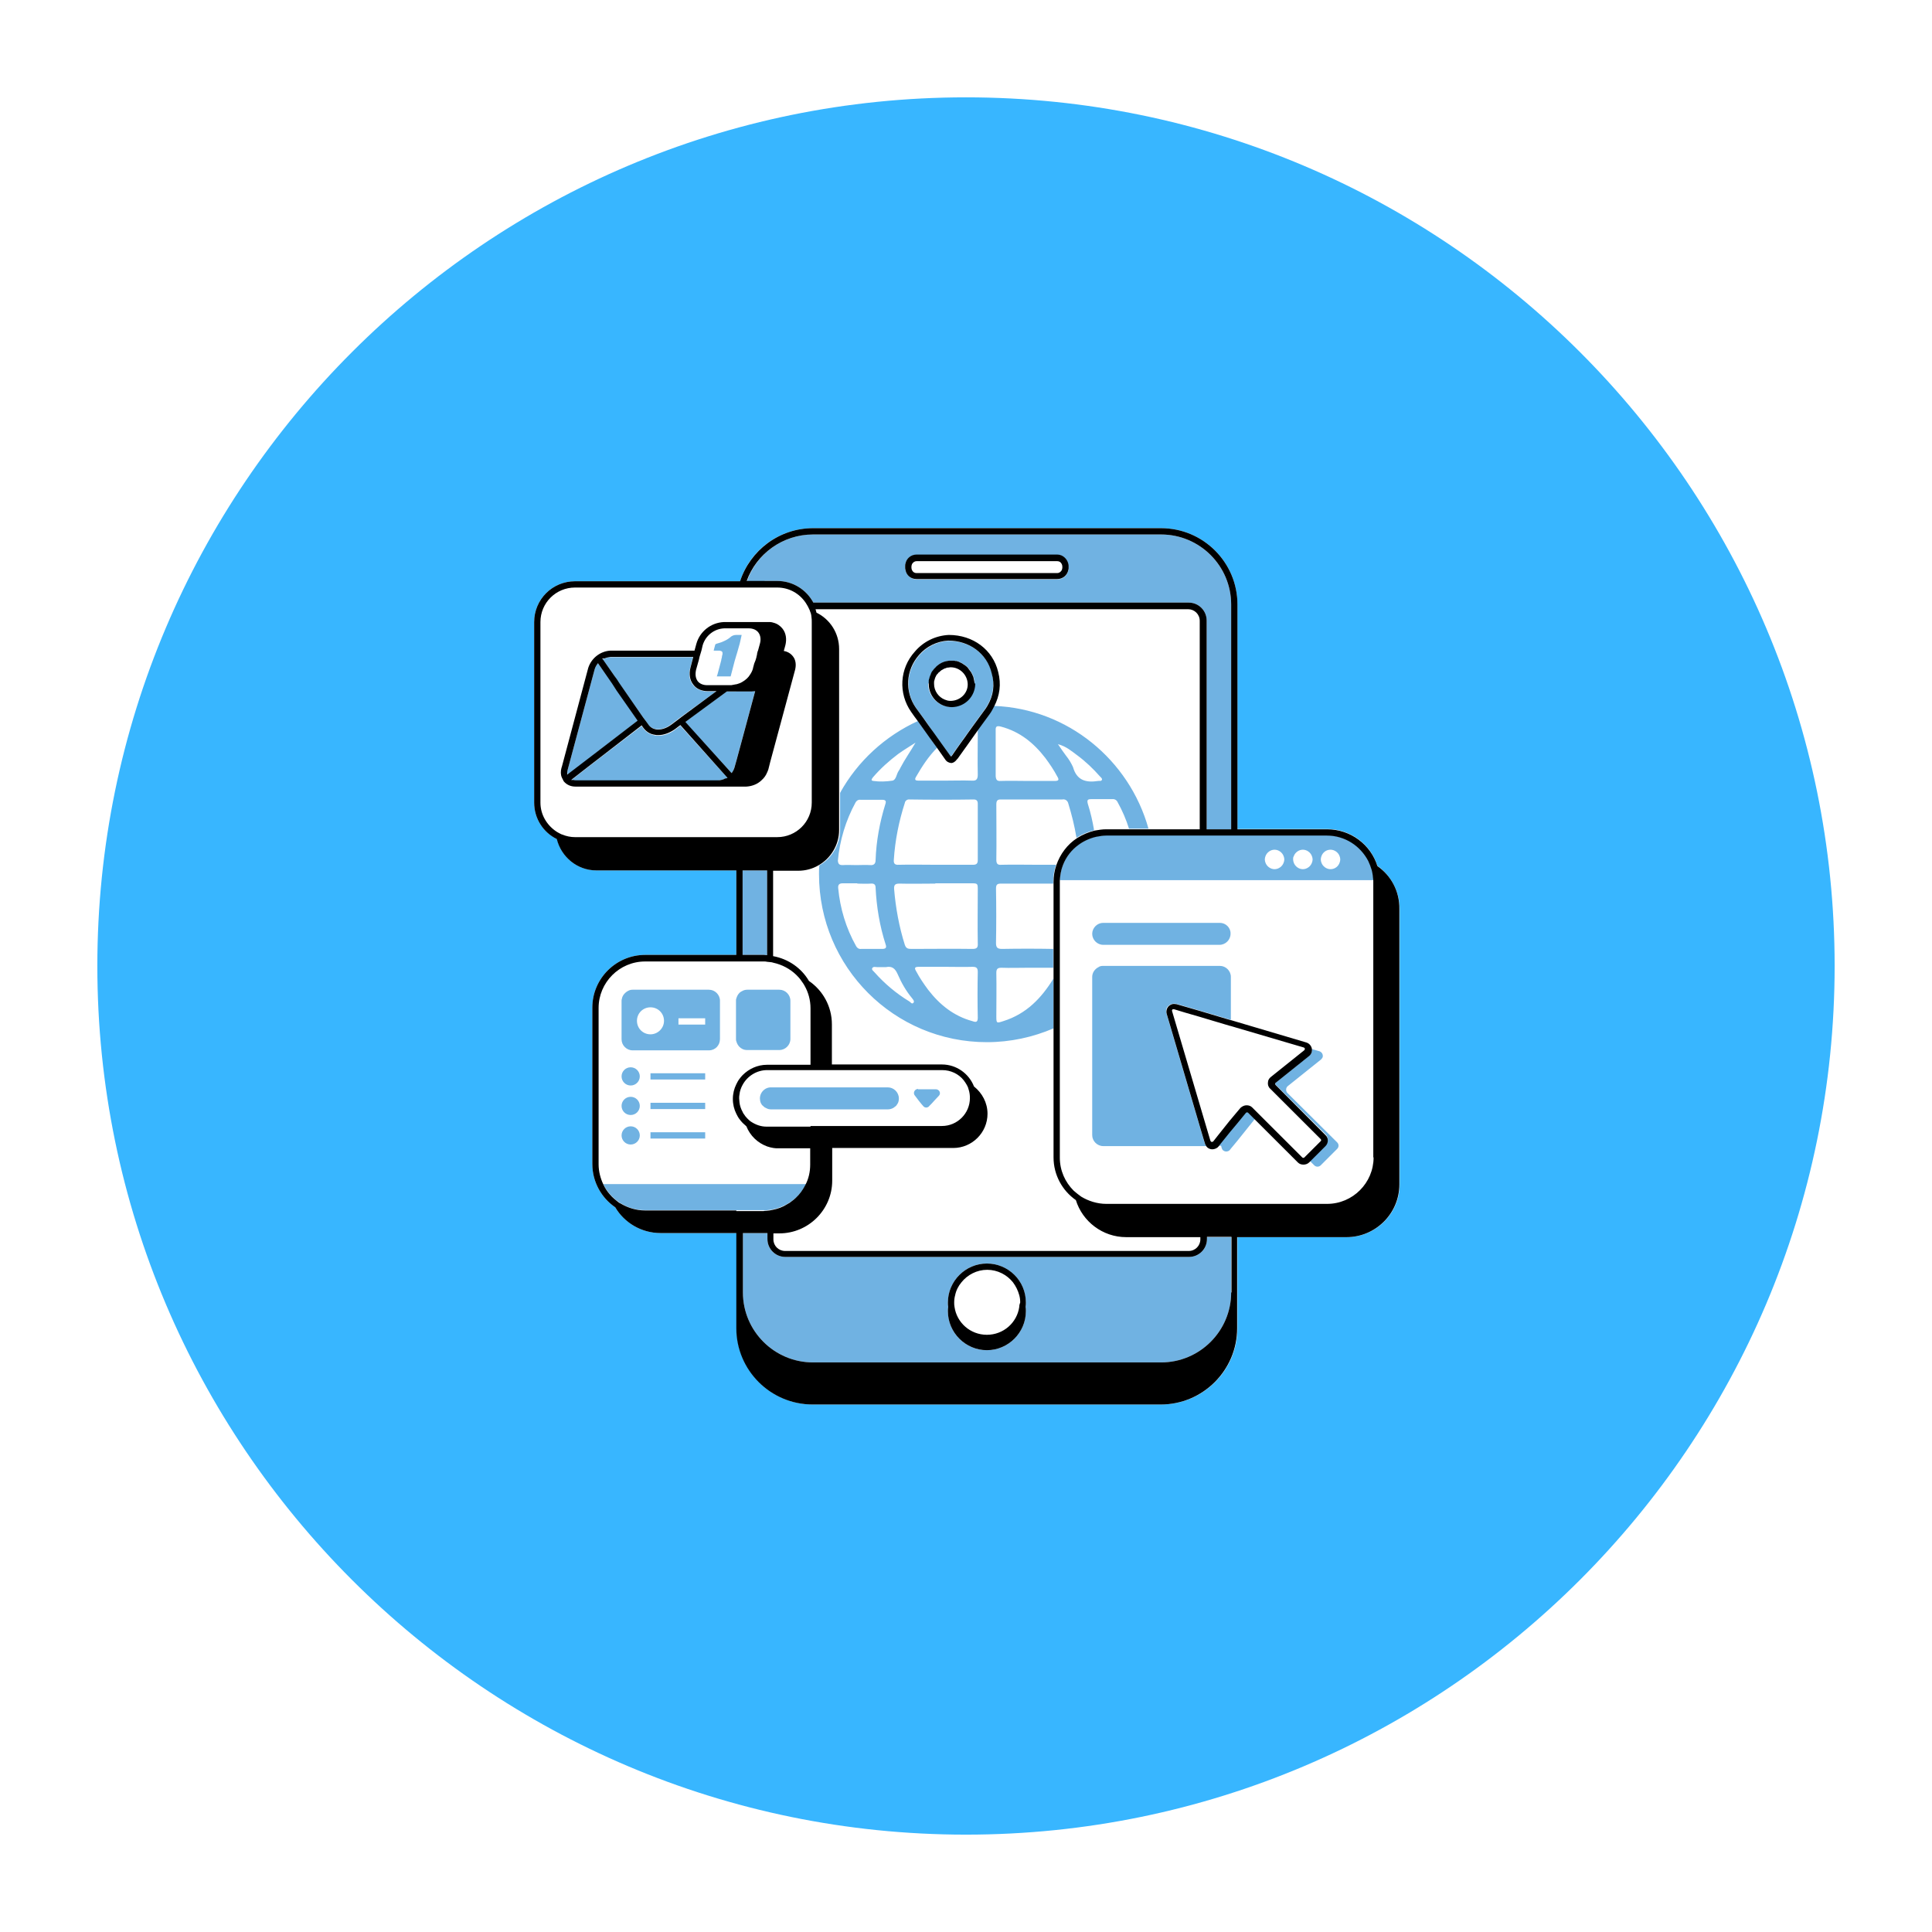 <svg xmlns="http://www.w3.org/2000/svg" xmlns:xlink="http://www.w3.org/1999/xlink" width="500" zoomAndPan="magnify" viewBox="0 0 375 375" height="500" preserveAspectRatio="xMidYMid meet" version="1.0"><defs><clipPath id="524e70acdb"><path d="M 18.895 18.895 L 356.395 18.895 L 356.395 356.395 L 18.895 356.395 Z M 18.895 18.895 " clip-rule="nonzero"/></clipPath><clipPath id="b5df6910ca"><path d="M 103.68 102.441 L 271.68 102.441 L 271.68 272.691 L 103.68 272.691 Z M 103.68 102.441 " clip-rule="nonzero"/></clipPath><clipPath id="fd2ab42273"><path d="M 103.68 102.441 L 271.68 102.441 L 271.68 272.691 L 103.68 272.691 Z M 103.68 102.441 " clip-rule="nonzero"/></clipPath></defs><rect x="-37.5" width="450" fill="#ffffff" y="-37.5" height="450" fill-opacity="1"/><rect x="-37.5" width="450" fill="#ffffff" y="-37.5" height="450" fill-opacity="1"/><g clip-path="url(#524e70acdb)"><path fill="#38b6ff" d="M 187.496 18.895 C 94.523 18.895 18.895 94.523 18.895 187.496 C 18.895 280.469 94.523 356.102 187.496 356.102 C 280.469 356.102 356.102 280.469 356.102 187.496 C 356.102 94.523 280.469 18.895 187.496 18.895 " fill-opacity="1" fill-rule="nonzero"/></g><g clip-path="url(#b5df6910ca)"><path fill="#ffffff" d="M 271.68 176.445 L 271.68 229.891 C 271.68 235.5 267.102 240.129 261.426 240.129 L 240.191 240.129 L 240.191 257.805 C 240.191 265.969 233.539 272.613 225.363 272.613 L 157.809 272.613 C 149.629 272.613 142.98 265.969 142.98 257.805 L 142.98 239.336 L 128.211 239.336 C 124.488 239.336 121.254 237.328 119.422 234.34 C 116.738 232.512 114.969 229.402 114.969 225.93 L 114.969 195.582 C 114.969 189.973 119.547 185.344 125.223 185.344 L 142.918 185.344 L 142.918 168.949 L 115.824 168.949 C 112.102 168.949 108.926 166.328 108.133 162.855 C 105.449 161.574 103.68 158.895 103.68 155.785 L 103.68 120.742 C 103.68 116.355 107.219 112.82 111.613 112.82 L 143.648 112.82 C 145.543 106.848 151.156 102.52 157.809 102.52 L 225.363 102.52 C 233.539 102.52 240.191 109.164 240.191 117.332 L 240.191 160.906 L 257.582 160.906 C 262.16 160.906 266.066 163.891 267.348 168.035 C 269.969 169.926 271.68 172.973 271.68 176.445 Z M 271.68 176.445 " fill-opacity="1" fill-rule="nonzero"/></g><path fill="#70b2e2" d="M 148.289 185.344 L 144.137 185.344 L 144.137 168.949 L 148.898 168.949 L 148.898 185.402 C 148.715 185.402 148.531 185.344 148.289 185.344 Z M 234.211 240.129 L 238.969 240.129 L 238.969 250.855 C 238.969 258.352 232.867 264.445 225.363 264.445 L 157.809 264.445 C 150.301 264.445 144.199 258.352 144.199 250.855 L 144.199 239.336 L 148.961 239.336 L 148.961 240.496 C 148.961 242.387 150.484 243.969 152.438 243.969 L 230.793 243.969 C 232.684 243.969 234.27 242.445 234.27 240.496 L 234.27 240.129 Z M 199.059 253.66 C 199.121 253.355 199.121 253.051 199.121 252.805 C 199.121 248.66 195.703 245.25 191.555 245.25 C 187.406 245.25 183.988 248.66 183.988 252.805 C 183.988 253.109 183.988 253.414 184.047 253.66 C 183.988 253.965 183.988 254.27 183.988 254.512 C 183.988 258.656 187.406 262.07 191.555 262.07 C 195.703 262.07 199.121 258.656 199.121 254.512 C 199.121 254.27 199.121 253.965 199.059 253.66 Z M 148.41 112.82 L 144.992 112.82 C 146.824 107.52 151.887 103.742 157.809 103.742 L 225.363 103.742 C 232.867 103.742 238.969 109.836 238.969 117.332 L 238.969 160.965 L 234.211 160.965 L 234.211 120.438 C 234.211 118.551 232.684 116.965 230.73 116.965 L 157.867 116.965 C 156.527 114.465 153.902 112.762 150.852 112.762 L 148.41 112.762 Z M 175.688 110.199 C 175.688 110.383 175.688 110.504 175.75 110.688 C 175.992 111.664 176.848 112.457 177.887 112.457 L 205.223 112.457 C 206.262 112.457 207.176 111.723 207.359 110.688 C 207.422 110.566 207.422 110.383 207.422 110.199 L 207.422 109.957 C 207.422 109.773 207.422 109.652 207.359 109.469 C 207.117 108.492 206.262 107.703 205.223 107.703 L 177.887 107.703 C 176.848 107.703 175.934 108.434 175.75 109.469 C 175.688 109.59 175.688 109.773 175.688 109.957 Z M 193.387 156.152 C 193.387 159.746 193.445 163.281 193.387 166.875 C 193.387 167.73 193.691 167.914 194.422 167.852 C 196.742 167.793 199.059 167.852 201.379 167.852 C 202.602 167.852 203.82 167.852 204.98 167.852 C 204.613 168.887 204.43 169.984 204.43 171.145 L 204.43 171.508 C 203.453 171.508 202.477 171.508 201.5 171.508 C 199.121 171.508 196.68 171.508 194.301 171.508 C 193.566 171.508 193.324 171.691 193.324 172.484 C 193.387 176.02 193.387 179.492 193.324 183.027 C 193.324 183.879 193.566 184.184 194.484 184.184 C 197.777 184.125 201.137 184.125 204.43 184.184 L 204.43 187.84 C 202.781 187.84 201.137 187.84 199.488 187.84 C 197.777 187.84 196.07 187.902 194.363 187.84 C 193.629 187.84 193.387 188.086 193.387 188.816 C 193.445 191.621 193.387 194.484 193.387 197.289 C 193.387 198.629 193.445 198.629 194.727 198.203 C 199.242 196.801 202.172 193.691 204.492 189.914 L 204.492 199.602 C 200.523 201.309 196.133 202.285 191.555 202.285 C 173.551 202.285 158.969 187.719 158.969 169.68 C 158.969 169.133 158.969 168.523 159.027 167.973 C 161.41 166.633 163.055 164.012 163.055 161.086 L 163.055 153.895 C 166.473 147.742 171.781 142.867 178.191 139.941 C 178.922 140.977 179.715 142.074 180.449 143.109 L 181.914 145.121 C 180.266 146.766 178.984 148.715 177.762 150.848 C 177.457 151.398 177.762 151.52 178.25 151.52 C 180.02 151.52 181.73 151.52 183.5 151.52 C 185.207 151.52 186.918 151.457 188.625 151.52 C 189.48 151.582 189.785 151.277 189.785 150.363 C 189.723 147.742 189.785 145.059 189.785 142.438 C 189.785 142.133 189.785 141.891 189.785 141.648 C 190.516 140.672 191.188 139.695 191.922 138.723 C 192.348 138.172 192.652 137.625 192.957 137.016 C 207.238 137.562 219.199 147.496 222.922 160.844 L 219.137 160.844 C 218.59 159.078 217.855 157.371 216.941 155.723 C 216.758 155.297 216.332 155.055 215.902 155.113 C 214.559 155.113 213.156 155.113 211.812 155.113 C 211.082 155.113 210.961 155.297 211.145 156.027 C 211.691 157.734 212.059 159.383 212.363 161.148 C 211.145 161.453 209.984 161.941 208.945 162.609 C 208.578 160.355 208.031 158.164 207.359 155.969 C 207.238 155.418 206.75 155.055 206.199 155.176 C 202.172 155.176 198.207 155.176 194.18 155.176 C 193.566 155.176 193.387 155.48 193.387 156.152 Z M 176.543 155.176 C 176.113 155.113 175.688 155.418 175.625 155.848 C 174.469 159.441 173.734 163.098 173.492 166.875 C 173.43 167.609 173.676 167.914 174.469 167.852 C 176.848 167.793 179.289 167.852 181.668 167.852 C 184.047 167.852 186.488 167.852 188.871 167.852 C 189.539 167.852 189.785 167.609 189.785 166.938 C 189.785 163.281 189.785 159.625 189.785 156.027 C 189.785 155.48 189.602 155.176 188.992 155.176 C 184.84 155.238 180.691 155.238 176.543 155.176 Z M 169.523 151.582 C 170.746 151.762 172.027 151.703 173.246 151.52 C 173.98 151.336 173.98 150.238 174.469 149.57 C 174.59 149.387 174.711 149.203 174.773 149.02 C 175.625 147.375 176.727 145.852 177.703 144.145 C 176.602 144.875 175.445 145.547 174.344 146.34 C 172.574 147.68 170.93 149.145 169.465 150.848 C 169.34 151.031 168.852 151.52 169.523 151.582 Z M 163.543 167.914 C 164.461 167.852 165.312 167.914 166.23 167.914 C 167.145 167.914 168 167.852 168.914 167.914 C 169.648 167.973 169.953 167.609 169.953 166.938 C 170.074 163.281 170.746 159.625 171.844 156.09 C 172.027 155.543 171.965 155.238 171.234 155.238 C 169.828 155.238 168.426 155.238 167.023 155.238 C 166.594 155.176 166.23 155.418 166.047 155.785 C 164.156 159.258 162.996 163.098 162.629 167.059 C 162.691 167.73 162.934 167.914 163.543 167.914 Z M 171.234 184.184 C 171.844 184.184 172.148 184 171.906 183.332 C 170.746 179.734 170.133 176.02 169.953 172.301 C 169.953 171.629 169.586 171.449 168.977 171.508 C 168.121 171.57 167.266 171.508 166.414 171.508 L 166.414 171.449 C 165.496 171.449 164.582 171.449 163.605 171.449 C 162.996 171.449 162.629 171.629 162.691 172.363 C 163.055 176.324 164.215 180.164 166.168 183.637 C 166.352 184 166.719 184.246 167.145 184.184 C 168.488 184.184 169.891 184.184 171.234 184.184 Z M 177.031 193.754 C 175.871 192.352 174.957 190.766 174.223 189.059 C 173.734 187.965 173.125 187.477 171.965 187.719 C 171.781 187.719 171.598 187.719 171.418 187.719 C 171.051 187.719 170.621 187.719 170.258 187.719 C 169.953 187.719 169.465 187.535 169.281 187.965 C 169.16 188.27 169.586 188.512 169.77 188.754 C 171.723 190.949 173.98 192.84 176.48 194.363 C 176.727 194.484 176.969 194.973 177.273 194.668 C 177.578 194.363 177.215 193.996 177.031 193.754 Z M 189.785 197.531 C 189.723 194.547 189.723 191.621 189.785 188.633 C 189.785 187.84 189.48 187.66 188.746 187.66 C 187.039 187.719 185.328 187.66 183.559 187.66 C 181.789 187.66 180.02 187.66 178.312 187.66 C 177.52 187.66 177.457 187.902 177.824 188.512 C 178.496 189.793 179.289 190.949 180.145 192.105 C 182.402 195.031 185.148 197.227 188.746 198.203 C 189.418 198.445 189.785 198.445 189.785 197.531 Z M 189.785 183.086 C 189.723 179.676 189.785 176.203 189.785 172.789 C 189.785 171.449 189.785 171.449 188.441 171.449 C 186.125 171.449 183.863 171.449 181.547 171.449 L 181.547 171.508 C 179.227 171.508 176.91 171.57 174.59 171.508 C 173.734 171.508 173.492 171.754 173.551 172.605 C 173.855 176.262 174.527 179.918 175.625 183.391 C 175.871 184.125 176.297 184.184 176.91 184.184 C 180.875 184.184 184.781 184.125 188.746 184.184 C 189.602 184.184 189.844 183.941 189.785 183.086 Z M 205.348 144.449 C 205.957 145.363 206.445 146.035 206.934 146.703 C 207.48 147.375 207.91 148.105 208.273 148.898 C 209.008 151.52 210.84 151.945 213.156 151.582 C 213.402 151.52 213.766 151.703 213.891 151.336 C 213.949 151.094 213.707 150.91 213.523 150.727 C 212.18 149.203 210.715 147.801 209.066 146.582 C 207.969 145.789 206.992 144.875 205.348 144.449 Z M 194.238 151.582 C 195.949 151.52 197.656 151.582 199.367 151.582 C 201.137 151.582 202.965 151.582 204.734 151.582 C 205.527 151.582 205.59 151.336 205.223 150.727 C 204.551 149.449 203.758 148.289 202.906 147.133 C 200.648 144.207 197.961 142.012 194.301 141.039 C 193.566 140.855 193.203 140.914 193.262 141.77 C 193.262 144.754 193.262 147.68 193.262 150.668 C 193.324 151.336 193.508 151.641 194.238 151.582 Z M 179.289 139.453 C 178.801 138.781 178.312 138.113 177.824 137.441 C 175.625 134.273 175.871 130.129 178.434 127.203 C 179.836 125.559 181.914 124.523 184.109 124.398 C 188.199 124.398 191.617 126.898 192.531 130.676 C 193.078 132.934 192.773 135.004 191.555 137.074 C 191.371 137.379 191.129 137.746 190.883 138.051 C 190.152 139.027 189.48 140 188.746 140.977 C 188.016 141.953 187.344 142.988 186.609 143.961 C 186 144.816 185.391 145.668 184.781 146.582 L 184.719 146.645 C 184.66 146.766 184.598 146.828 184.535 146.828 C 184.477 146.828 184.477 146.766 184.352 146.645 L 182.645 144.266 L 181.301 142.379 C 180.691 141.465 180.02 140.43 179.289 139.453 Z M 180.145 132.688 C 180.145 135.188 182.156 137.199 184.66 137.199 C 187.16 137.137 189.113 135.188 189.176 132.688 C 189.176 132.504 189.176 132.383 189.176 132.262 C 189.113 131.957 189.051 131.715 188.992 131.41 C 188.992 131.348 188.992 131.348 188.93 131.285 C 188.871 131.164 188.871 131.105 188.809 130.98 C 188.809 130.922 188.746 130.922 188.746 130.859 C 188.688 130.801 188.688 130.676 188.625 130.617 C 188.625 130.555 188.562 130.555 188.562 130.496 C 188.504 130.434 188.441 130.312 188.383 130.25 C 188.383 130.25 188.32 130.188 188.32 130.188 C 188.258 130.066 188.199 130.008 188.137 129.945 C 188.137 129.883 188.074 129.883 188.074 129.824 C 188.016 129.762 187.953 129.703 187.895 129.578 C 187.895 129.578 187.832 129.52 187.832 129.52 C 187.77 129.457 187.648 129.398 187.586 129.273 C 187.527 129.273 187.527 129.215 187.465 129.215 C 187.406 129.152 187.281 129.094 187.223 129.031 C 187.16 129.031 187.16 128.969 187.098 128.969 C 187.039 128.91 186.918 128.848 186.855 128.789 C 186.793 128.789 186.793 128.727 186.734 128.727 C 186.672 128.664 186.551 128.664 186.488 128.605 C 186.43 128.605 186.367 128.543 186.367 128.543 C 186.305 128.484 186.184 128.484 186.125 128.422 C 186.062 128.422 186 128.422 185.941 128.359 C 185.879 128.359 185.758 128.301 185.695 128.301 C 185.637 128.301 185.574 128.301 185.512 128.301 C 185.453 128.301 185.328 128.238 185.27 128.238 C 185.207 128.238 185.148 128.238 185.086 128.238 C 185.023 128.238 184.902 128.238 184.84 128.238 C 184.84 128.238 184.781 128.238 184.781 128.238 L 184.719 128.238 C 184.66 128.238 184.535 128.238 184.477 128.238 C 184.414 128.238 184.352 128.238 184.293 128.238 C 184.172 128.238 184.047 128.301 183.926 128.301 C 183.926 128.301 183.863 128.301 183.863 128.301 C 183.195 128.422 182.523 128.727 181.973 129.215 C 181.914 129.273 181.789 129.336 181.73 129.457 C 181.73 129.457 181.668 129.52 181.668 129.52 C 181.668 129.52 181.605 129.578 181.605 129.578 C 181.547 129.641 181.484 129.703 181.426 129.762 C 181.426 129.762 181.363 129.824 181.363 129.824 C 181.301 129.883 181.242 130.008 181.18 130.066 C 181.18 130.129 181.117 130.129 181.117 130.129 C 181.059 130.188 180.996 130.312 180.938 130.371 C 180.938 130.434 180.875 130.434 180.875 130.496 C 180.812 130.617 180.754 130.676 180.754 130.801 C 180.754 130.859 180.691 130.859 180.691 130.922 C 180.633 131.043 180.633 131.105 180.57 131.227 C 180.57 131.285 180.57 131.285 180.508 131.348 C 180.508 131.469 180.449 131.531 180.449 131.652 C 180.449 131.715 180.449 131.715 180.387 131.773 C 180.387 131.895 180.324 131.957 180.324 132.078 C 180.324 132.141 180.324 132.199 180.324 132.262 C 180.324 132.324 180.324 132.445 180.324 132.504 C 180.324 132.566 180.324 132.566 180.324 132.629 Z M 139.441 151.457 C 139.926 151.457 140.414 151.277 140.844 151.094 L 141.27 151.094 L 141.148 150.91 L 132.055 140.855 L 131.02 141.648 C 129.98 142.438 128.82 142.805 127.785 142.805 C 127.539 142.805 127.355 142.805 127.113 142.742 C 126.137 142.562 125.344 142.074 124.793 141.281 L 124.551 140.914 L 116.188 147.312 L 114.602 148.531 L 111.004 151.336 L 110.879 151.457 L 111.367 151.457 C 111.492 151.457 111.613 151.52 111.734 151.52 L 139.441 151.52 Z M 142.918 134.211 L 141.027 134.211 L 132.973 140.125 L 142.004 150.059 C 142.246 149.754 142.43 149.387 142.551 148.961 L 142.98 147.438 L 143.59 145.18 L 144.199 142.926 L 146.578 134.09 C 146.336 134.152 146.152 134.152 145.906 134.152 L 142.918 134.152 Z M 115.883 145.973 L 116.676 145.363 L 123.816 139.879 L 119.73 134.027 L 119.301 133.359 L 118.875 132.688 L 116.066 128.727 C 115.762 129.094 115.52 129.52 115.395 130.008 L 110.207 149.324 C 110.086 149.691 110.086 150.059 110.207 150.363 L 115.152 146.582 Z M 109.844 151.457 Z M 119.242 131.164 L 119.668 131.836 L 120.094 132.504 L 124.734 139.148 L 125.098 139.637 L 125.465 140.125 L 125.77 140.551 C 126.137 141.098 126.684 141.402 127.297 141.523 C 128.211 141.648 129.25 141.344 130.227 140.609 L 131.203 139.879 L 131.688 139.512 L 132.176 139.148 L 139.012 134.211 L 137.305 134.211 C 136.145 134.211 135.105 133.723 134.496 132.934 C 133.824 132.078 133.641 130.922 133.949 129.703 L 134.375 128.055 L 134.496 127.57 L 118.445 127.57 C 118.02 127.57 117.652 127.691 117.289 127.875 L 116.859 127.875 L 116.984 127.996 Z M 139.316 126.289 C 139.379 126.289 139.5 126.289 139.562 126.289 C 139.684 126.289 139.805 126.289 139.867 126.352 C 139.867 126.352 139.926 126.352 139.926 126.352 C 140.172 126.41 140.293 126.594 140.234 126.961 C 140.234 127.02 140.234 127.082 140.172 127.203 C 140.172 127.324 140.109 127.445 140.109 127.57 C 140.109 127.57 140.109 127.629 140.109 127.629 C 140.051 127.812 139.988 127.996 139.988 128.18 C 139.621 129.578 139.746 129.094 139.258 130.922 C 139.195 131.043 139.195 131.164 139.133 131.285 L 141.82 131.285 L 142.613 128.238 L 142.797 127.629 L 142.918 127.203 L 142.98 127.02 L 143.16 126.41 L 143.59 124.887 L 143.957 123.242 C 143.832 123.242 143.711 123.242 143.59 123.242 C 143.59 123.242 143.59 123.242 143.527 123.242 C 143.406 123.242 143.344 123.242 143.223 123.242 C 143.102 123.242 143.039 123.242 142.918 123.242 C 142.918 123.242 142.918 123.242 142.855 123.242 C 142.43 123.242 142.004 123.426 141.699 123.73 C 141.332 124.035 140.902 124.277 140.477 124.461 C 140.234 124.582 139.926 124.703 139.684 124.766 C 139.5 124.828 139.258 124.887 139.074 124.949 C 139.012 124.949 139.012 125.008 138.953 125.008 C 138.891 125.07 138.828 125.07 138.828 125.133 C 138.707 125.496 138.645 125.863 138.523 126.289 C 138.586 126.289 138.586 126.289 138.645 126.289 C 138.953 126.289 139.133 126.289 139.316 126.289 Z M 148.289 234.949 C 148.473 234.949 148.715 234.949 148.898 234.891 C 149.082 234.891 149.324 234.828 149.508 234.828 C 149.691 234.828 149.938 234.766 150.117 234.707 C 151.156 234.523 152.07 234.098 152.926 233.609 C 153.23 233.426 153.535 233.242 153.84 233 C 154.086 232.816 154.328 232.633 154.574 232.391 C 155.367 231.66 155.977 230.805 156.465 229.832 L 117.105 229.832 C 117.41 230.5 117.836 231.172 118.324 231.719 C 118.629 232.086 118.934 232.391 119.301 232.695 C 119.422 232.816 119.547 232.938 119.668 233 C 119.91 233.184 120.094 233.305 120.34 233.488 C 120.398 233.547 120.461 233.547 120.582 233.609 C 121.926 234.461 123.512 234.891 125.223 234.891 L 148.289 234.891 Z M 137.609 203.871 L 122.781 203.871 C 121.621 203.871 120.645 202.895 120.645 201.734 L 120.645 194.301 C 120.645 194.18 120.645 193.996 120.703 193.875 C 120.828 193.145 121.375 192.594 121.988 192.289 C 122.23 192.168 122.477 192.105 122.781 192.105 L 137.609 192.105 C 138.77 192.105 139.746 193.082 139.746 194.238 L 139.746 201.676 C 139.746 202.895 138.828 203.871 137.609 203.871 Z M 128.883 198.141 C 128.883 196.68 127.723 195.52 126.258 195.52 C 124.793 195.52 123.633 196.68 123.633 198.141 C 123.633 199.602 124.793 200.762 126.258 200.762 C 127.66 200.762 128.883 199.602 128.883 198.141 Z M 136.875 197.652 L 131.688 197.652 L 131.688 198.871 L 136.875 198.871 Z M 148.105 214.656 C 148.227 214.777 148.41 214.961 148.594 215.023 C 148.715 215.082 148.836 215.145 148.961 215.203 C 149.141 215.266 149.324 215.328 149.57 215.328 C 149.629 215.328 149.629 215.328 149.691 215.328 L 172.332 215.328 C 172.758 215.328 173.125 215.203 173.43 215.023 C 173.613 214.898 173.734 214.777 173.918 214.656 C 174.039 214.473 174.164 214.352 174.285 214.109 C 174.406 213.863 174.469 213.559 174.469 213.195 C 174.469 212.035 173.492 211.059 172.332 211.059 L 149.629 211.059 C 149.57 211.059 149.57 211.059 149.508 211.059 C 149.324 211.059 149.082 211.121 148.898 211.184 C 148.105 211.488 147.496 212.277 147.496 213.195 C 147.496 213.5 147.555 213.805 147.68 214.109 C 147.801 214.352 147.922 214.535 148.105 214.656 Z M 178.191 211.363 C 177.762 211.363 177.398 211.73 177.398 212.156 C 177.398 212.34 177.457 212.523 177.578 212.645 L 178.312 213.621 L 178.801 214.23 L 179.168 214.656 C 179.227 214.719 179.289 214.777 179.348 214.84 C 179.594 215.023 179.961 215.023 180.203 214.84 C 180.203 214.84 180.266 214.84 180.266 214.777 C 180.324 214.777 180.324 214.719 180.324 214.719 L 180.812 214.23 L 181.363 213.621 L 182.219 212.707 C 182.523 212.402 182.523 211.914 182.156 211.609 C 182.035 211.488 181.789 211.426 181.605 211.426 L 178.191 211.426 Z M 143.527 192.715 C 143.223 193.02 143.039 193.387 142.918 193.812 C 142.855 193.934 142.855 194.117 142.855 194.238 L 142.855 201.676 C 142.855 201.859 142.855 201.98 142.918 202.102 C 143.039 202.527 143.223 202.895 143.527 203.199 C 143.711 203.383 143.895 203.504 144.137 203.625 C 144.383 203.746 144.688 203.809 144.992 203.809 L 151.277 203.809 C 152.438 203.809 153.414 202.832 153.414 201.676 L 153.414 194.238 C 153.414 193.082 152.438 192.105 151.277 192.105 L 145.055 192.105 C 144.75 192.105 144.445 192.168 144.199 192.289 C 143.957 192.41 143.711 192.535 143.527 192.715 Z M 122.414 207.16 C 121.438 207.16 120.645 207.953 120.645 208.926 C 120.645 209.902 121.438 210.695 122.414 210.695 C 123.391 210.695 124.184 209.902 124.184 208.926 C 124.184 207.953 123.391 207.16 122.414 207.16 Z M 136.875 208.316 L 126.258 208.316 L 126.258 209.535 L 136.875 209.535 Z M 122.414 212.891 C 121.438 212.891 120.645 213.68 120.645 214.656 C 120.645 215.633 121.438 216.422 122.414 216.422 C 123.391 216.422 124.184 215.633 124.184 214.656 C 124.184 213.68 123.391 212.891 122.414 212.891 Z M 136.875 214.047 L 126.258 214.047 L 126.258 215.266 L 136.875 215.266 Z M 122.414 218.617 C 121.438 218.617 120.645 219.41 120.645 220.383 C 120.645 221.359 121.438 222.152 122.414 222.152 C 123.391 222.152 124.184 221.359 124.184 220.383 C 124.184 219.41 123.391 218.617 122.414 218.617 Z M 126.258 220.992 L 136.875 220.992 L 136.875 219.773 L 126.258 219.773 Z M 238.969 162.125 L 257.582 162.125 C 261.121 162.125 264.113 164.133 265.637 167.059 C 265.762 167.363 265.883 167.609 266.004 167.914 C 266.125 168.219 266.188 168.523 266.309 168.828 C 266.492 169.496 266.555 170.168 266.613 170.84 L 205.711 170.84 C 205.773 169.801 205.957 168.766 206.32 167.852 C 206.934 166.266 207.969 164.926 209.312 163.953 C 210.289 163.219 211.449 162.672 212.73 162.367 C 213.402 162.246 214.07 162.125 214.742 162.125 Z M 256.363 166.816 C 256.363 167.059 256.422 167.242 256.484 167.426 C 256.727 168.156 257.461 168.707 258.254 168.707 C 259.109 168.707 259.781 168.156 260.023 167.426 C 260.086 167.242 260.145 167.059 260.145 166.816 C 260.145 166.57 260.086 166.391 260.023 166.207 C 259.781 165.477 259.047 164.926 258.254 164.926 C 257.398 164.926 256.727 165.477 256.484 166.207 C 256.422 166.391 256.363 166.57 256.363 166.816 Z M 250.992 166.816 C 250.992 167.059 251.055 167.242 251.113 167.426 C 251.359 168.156 252.09 168.707 252.883 168.707 C 253.676 168.707 254.41 168.156 254.652 167.426 C 254.715 167.242 254.777 167.059 254.777 166.816 C 254.777 166.57 254.715 166.391 254.652 166.207 C 254.41 165.477 253.676 164.926 252.883 164.926 C 252.09 164.926 251.359 165.477 251.113 166.207 C 250.992 166.391 250.992 166.57 250.992 166.816 Z M 245.5 166.816 C 245.5 167.059 245.562 167.242 245.621 167.426 C 245.867 168.156 246.598 168.707 247.391 168.707 C 248.184 168.707 248.918 168.156 249.16 167.426 C 249.223 167.242 249.285 167.059 249.285 166.816 C 249.285 166.57 249.223 166.391 249.16 166.207 C 248.918 165.477 248.184 164.926 247.391 164.926 C 246.598 164.926 245.867 165.477 245.621 166.207 C 245.562 166.391 245.5 166.57 245.5 166.816 Z M 236.773 179.125 L 214.133 179.125 C 212.973 179.125 211.996 180.102 211.996 181.258 C 211.996 182.418 212.973 183.391 214.133 183.391 L 236.711 183.391 C 237.871 183.391 238.848 182.418 238.848 181.258 C 238.91 180.102 237.934 179.125 236.773 179.125 Z M 227.496 194.852 C 227.801 194.789 228.047 194.789 228.352 194.852 L 232.988 196.191 L 233.602 196.375 L 234.211 196.555 L 238.91 197.957 L 238.91 189.609 C 238.91 188.449 237.934 187.477 236.773 187.477 L 214.133 187.477 C 213.766 187.477 213.461 187.535 213.219 187.719 C 212.484 188.086 211.996 188.816 211.996 189.609 L 211.996 220.324 C 211.996 221.48 212.973 222.457 214.133 222.457 L 234.148 222.457 C 234.027 222.273 233.906 222.152 233.844 221.91 L 233.539 220.934 L 232.93 218.859 L 226.398 196.68 C 226.277 196.312 226.34 195.887 226.52 195.52 C 226.766 195.215 227.07 194.973 227.496 194.852 Z M 249.895 212.156 C 249.895 212.156 249.832 212.098 249.832 212.098 C 249.527 211.668 249.59 211.121 249.953 210.816 L 256.422 205.637 C 256.547 205.516 256.668 205.332 256.727 205.211 C 256.852 204.723 256.605 204.234 256.117 204.051 L 254.652 203.625 C 254.652 203.809 254.652 203.992 254.594 204.176 C 254.531 204.48 254.348 204.723 254.105 204.906 L 247.637 210.086 C 247.574 210.145 247.512 210.27 247.512 210.27 C 247.512 210.27 247.512 210.391 247.574 210.512 L 257.277 220.141 C 257.887 220.75 257.887 221.727 257.277 222.273 L 254.227 225.32 L 255.082 226.176 C 255.445 226.539 255.996 226.539 256.363 226.176 L 259.535 223.004 C 259.902 222.641 259.902 222.09 259.535 221.727 Z M 241.777 215.875 L 240.129 217.887 L 238.91 219.348 L 238.848 219.41 L 236.836 221.91 L 236.469 222.395 L 236.711 222.395 C 236.836 222.395 236.895 222.395 237.016 222.395 L 237.141 222.883 C 237.199 223.066 237.324 223.25 237.445 223.309 C 237.812 223.613 238.422 223.555 238.727 223.188 L 238.91 222.945 L 239.52 222.215 L 240.129 221.48 L 243.547 217.215 L 242.203 215.875 C 242.145 215.754 241.898 215.754 241.777 215.875 Z M 241.777 215.875 " fill-opacity="1" fill-rule="nonzero"/><g clip-path="url(#fd2ab42273)"><path fill="#000000" d="M 177.887 112.395 L 205.223 112.395 C 206.262 112.395 207.176 111.664 207.359 110.625 C 207.422 110.504 207.422 110.32 207.422 110.141 L 207.422 109.895 C 207.422 109.711 207.422 109.59 207.359 109.406 C 207.117 108.434 206.262 107.641 205.223 107.641 L 177.887 107.641 C 176.848 107.641 175.934 108.371 175.75 109.406 C 175.688 109.531 175.688 109.711 175.688 109.895 L 175.688 110.141 C 175.688 110.32 175.688 110.445 175.75 110.625 C 175.934 111.664 176.785 112.395 177.887 112.395 Z M 176.91 110.078 L 176.91 109.957 C 176.91 109.773 176.969 109.652 177.031 109.469 C 177.215 109.164 177.52 108.922 177.887 108.922 L 205.223 108.922 C 205.59 108.922 205.895 109.102 206.078 109.469 C 206.141 109.59 206.199 109.773 206.199 109.957 L 206.199 110.199 C 206.199 110.383 206.141 110.504 206.078 110.688 C 205.895 110.992 205.59 111.234 205.223 111.234 L 177.887 111.234 C 177.52 111.234 177.215 111.055 177.031 110.688 C 176.969 110.566 176.91 110.383 176.91 110.199 Z M 191.555 245.25 C 187.406 245.25 183.988 248.66 183.988 252.805 C 183.988 253.109 183.988 253.414 184.047 253.66 C 183.988 253.965 183.988 254.27 183.988 254.512 C 183.988 258.656 187.406 262.07 191.555 262.07 C 195.703 262.07 199.121 258.656 199.121 254.512 C 199.121 254.207 199.121 253.902 199.059 253.66 C 199.121 253.355 199.121 253.051 199.121 252.805 C 199.121 248.602 195.703 245.25 191.555 245.25 Z M 197.84 253.66 C 197.414 256.707 194.789 259.082 191.555 259.082 C 188.32 259.082 185.695 256.707 185.27 253.66 C 185.207 253.355 185.207 253.051 185.207 252.805 C 185.207 252.32 185.27 251.832 185.391 251.406 C 185.574 250.492 186 249.637 186.609 248.906 C 187.77 247.441 189.602 246.469 191.617 246.469 C 193.629 246.469 195.461 247.441 196.621 248.906 C 197.168 249.637 197.594 250.492 197.84 251.406 C 197.961 251.832 198.023 252.32 198.023 252.805 C 197.902 253.109 197.84 253.355 197.84 253.66 Z M 189.113 132.262 C 189.051 131.957 188.992 131.715 188.93 131.41 C 188.93 131.348 188.93 131.348 188.871 131.285 C 188.809 131.164 188.809 131.105 188.746 130.98 C 188.746 130.922 188.688 130.922 188.688 130.859 C 188.625 130.801 188.625 130.676 188.562 130.617 C 188.562 130.555 188.504 130.555 188.504 130.496 C 188.441 130.434 188.383 130.312 188.32 130.25 C 188.32 130.25 188.258 130.188 188.258 130.188 C 188.199 130.066 188.137 130.008 188.074 129.945 C 188.074 129.883 188.016 129.883 188.016 129.824 C 187.953 129.762 187.895 129.703 187.832 129.578 C 187.832 129.578 187.77 129.52 187.77 129.52 C 187.711 129.457 187.586 129.398 187.527 129.273 C 187.465 129.273 187.465 129.215 187.406 129.215 C 187.344 129.152 187.223 129.094 187.16 129.031 C 187.098 129.031 187.098 128.969 187.039 128.969 C 186.977 128.91 186.855 128.848 186.793 128.789 C 186.734 128.789 186.734 128.727 186.672 128.727 C 186.609 128.664 186.488 128.664 186.43 128.605 C 186.367 128.605 186.305 128.543 186.305 128.543 C 186.246 128.484 186.125 128.484 186.062 128.422 C 186 128.422 185.941 128.422 185.879 128.359 C 185.816 128.359 185.695 128.301 185.637 128.301 C 185.574 128.301 185.512 128.301 185.453 128.301 C 185.391 128.301 185.27 128.238 185.207 128.238 C 185.148 128.238 185.086 128.238 185.023 128.238 C 184.965 128.238 184.84 128.238 184.781 128.238 C 184.781 128.238 184.719 128.238 184.719 128.238 L 184.66 128.238 C 184.598 128.238 184.477 128.238 184.414 128.238 C 184.352 128.238 184.293 128.238 184.23 128.238 C 184.109 128.238 183.988 128.301 183.863 128.301 C 183.863 128.301 183.805 128.301 183.805 128.301 C 183.133 128.422 182.461 128.727 181.914 129.215 C 181.852 129.273 181.73 129.336 181.668 129.457 C 181.668 129.457 181.605 129.52 181.605 129.52 C 181.605 129.52 181.547 129.578 181.547 129.578 C 181.484 129.641 181.426 129.703 181.363 129.762 C 181.363 129.762 181.301 129.824 181.301 129.824 C 181.242 129.883 181.18 130.008 181.117 130.066 C 181.117 130.129 181.059 130.129 181.059 130.129 C 180.996 130.188 180.938 130.312 180.875 130.371 C 180.875 130.434 180.812 130.434 180.812 130.496 C 180.754 130.617 180.691 130.676 180.691 130.801 C 180.691 130.859 180.633 130.859 180.633 130.922 C 180.57 131.043 180.57 131.105 180.508 131.227 C 180.508 131.285 180.508 131.285 180.449 131.348 C 180.449 131.469 180.387 131.531 180.387 131.652 C 180.387 131.715 180.387 131.715 180.324 131.773 C 180.324 131.895 180.266 131.957 180.266 132.078 C 180.266 132.141 180.266 132.199 180.266 132.262 C 180.266 132.324 180.266 132.445 180.266 132.504 C 180.266 132.566 180.266 132.566 180.266 132.629 L 180.266 132.75 C 180.266 135.246 182.277 137.258 184.781 137.258 C 187.281 137.199 189.234 135.246 189.297 132.75 C 189.113 132.566 189.113 132.383 189.113 132.262 Z M 184.598 136.039 C 184.352 136.039 184.172 136.039 183.926 135.98 C 183.742 135.918 183.559 135.855 183.379 135.797 C 182.156 135.309 181.301 134.09 181.301 132.75 C 181.301 132.629 181.301 132.504 181.301 132.445 C 181.301 132.324 181.301 132.199 181.363 132.078 C 181.363 132.02 181.426 131.895 181.426 131.836 C 181.484 131.715 181.484 131.59 181.547 131.469 C 181.605 131.41 181.605 131.348 181.668 131.227 C 181.73 131.105 181.789 130.98 181.852 130.922 C 181.914 130.859 181.973 130.801 182.035 130.738 C 182.094 130.676 182.156 130.555 182.219 130.496 C 182.219 130.496 182.219 130.496 182.277 130.496 C 182.34 130.434 182.402 130.371 182.461 130.312 C 182.582 130.25 182.645 130.129 182.766 130.066 C 182.828 130.066 182.828 130.008 182.891 130.008 C 183.012 129.945 183.195 129.824 183.316 129.762 C 183.316 129.762 183.379 129.762 183.379 129.762 C 183.559 129.703 183.684 129.641 183.863 129.578 C 183.926 129.578 183.988 129.578 184.047 129.578 C 184.172 129.578 184.293 129.52 184.477 129.52 L 184.535 129.52 C 186.305 129.52 187.77 130.98 187.832 132.75 C 187.895 134.516 186.43 135.98 184.598 136.039 Z M 267.348 168.098 C 266.066 163.953 262.16 160.965 257.582 160.965 L 240.191 160.965 L 240.191 117.332 C 240.191 109.164 233.539 102.52 225.363 102.52 L 157.809 102.52 C 151.219 102.52 145.602 106.848 143.648 112.82 L 111.613 112.82 C 107.219 112.82 103.68 116.355 103.68 120.742 L 103.68 155.785 C 103.68 158.895 105.449 161.574 108.074 162.855 C 108.926 166.328 112.039 168.949 115.762 168.949 L 142.918 168.949 L 142.918 185.344 L 125.223 185.344 C 119.605 185.344 114.969 189.914 114.969 195.582 L 114.969 225.93 C 114.969 229.402 116.738 232.512 119.422 234.34 C 121.191 237.328 124.488 239.336 128.211 239.336 L 142.918 239.336 L 142.918 257.805 C 142.918 265.969 149.57 272.613 157.746 272.613 L 225.301 272.613 C 233.477 272.613 240.129 265.969 240.129 257.805 L 240.129 240.129 L 261.367 240.129 C 266.98 240.129 271.617 235.559 271.617 229.891 L 271.617 176.445 C 271.68 172.973 269.969 169.926 267.348 168.098 Z M 157.809 103.742 L 225.363 103.742 C 232.867 103.742 238.969 109.836 238.969 117.332 L 238.969 160.965 L 234.211 160.965 L 234.211 120.438 C 234.211 118.551 232.684 116.965 230.73 116.965 L 157.867 116.965 C 156.527 114.465 153.902 112.762 150.852 112.762 L 144.934 112.762 C 146.824 107.52 151.887 103.742 157.809 103.742 Z M 208.824 232.938 C 210.105 237.082 214.012 240.129 218.59 240.129 L 232.988 240.129 L 232.988 240.559 C 232.988 241.777 232.012 242.812 230.73 242.812 L 152.375 242.812 C 151.156 242.812 150.117 241.836 150.117 240.559 L 150.117 239.398 L 151.277 239.398 C 156.891 239.398 161.531 234.828 161.531 229.16 L 161.531 222.824 L 185.023 222.824 C 188.688 222.824 191.676 219.836 191.676 216.18 C 191.676 214.047 190.641 212.156 189.051 210.879 C 188.074 208.379 185.637 206.613 182.828 206.613 L 161.469 206.613 L 161.469 198.812 C 161.469 195.336 159.699 192.23 157.016 190.402 C 155.551 187.902 153.047 186.137 150.059 185.586 L 150.059 169.012 L 154.941 169.012 C 156.344 169.012 157.688 168.645 158.844 167.973 C 161.227 166.633 162.871 164.012 162.871 161.086 L 162.871 125.984 C 162.871 122.875 161.102 120.195 158.48 118.914 C 158.418 118.672 158.355 118.426 158.297 118.246 L 230.609 118.246 C 231.832 118.246 232.867 119.219 232.867 120.5 L 232.867 160.965 L 214.742 160.965 C 213.949 160.965 213.219 161.086 212.484 161.211 C 211.266 161.516 210.105 162 209.066 162.672 C 207.176 163.891 205.773 165.781 205.039 167.914 C 204.676 168.949 204.492 170.047 204.492 171.203 L 204.492 224.652 C 204.492 228.062 206.199 231.109 208.824 232.938 Z M 157.32 218.68 L 148.898 218.68 C 148.836 218.68 148.836 218.68 148.777 218.68 C 147.68 218.68 146.703 218.312 145.848 217.766 C 145.543 217.582 145.297 217.336 145.055 217.094 C 144.809 216.852 144.566 216.547 144.383 216.242 C 144.262 216.117 144.199 215.938 144.137 215.812 C 143.832 215.266 143.59 214.594 143.527 213.926 C 143.527 213.68 143.469 213.438 143.469 213.195 C 143.469 212.949 143.469 212.707 143.527 212.461 C 143.59 211.793 143.832 211.121 144.137 210.574 C 145.055 208.867 146.883 207.707 148.898 207.707 L 182.891 207.707 C 184.535 207.707 186.062 208.441 187.039 209.66 C 187.281 209.965 187.465 210.27 187.648 210.574 C 187.832 210.879 187.953 211.184 188.016 211.488 C 188.199 212.035 188.258 212.586 188.258 213.133 C 188.258 216.117 185.816 218.555 182.828 218.555 L 157.32 218.555 Z M 111.613 162.488 C 110.758 162.488 109.902 162.305 109.172 162 C 108.926 161.941 108.746 161.82 108.5 161.695 C 108.258 161.574 108.074 161.453 107.891 161.332 C 106.121 160.113 104.898 158.102 104.898 155.785 L 104.898 120.742 C 104.898 117.027 107.891 114.039 111.613 114.039 L 150.852 114.039 C 153.172 114.039 155.184 115.199 156.402 117.027 C 156.527 117.207 156.648 117.453 156.77 117.637 C 156.891 117.816 156.953 118.062 157.074 118.246 C 157.074 118.305 157.137 118.367 157.137 118.367 C 157.199 118.609 157.32 118.855 157.379 119.035 C 157.441 119.281 157.504 119.523 157.504 119.77 C 157.562 120.074 157.562 120.438 157.562 120.742 L 157.562 155.785 C 157.562 159.504 154.574 162.488 150.852 162.488 Z M 148.898 169.012 L 148.898 185.402 C 148.715 185.402 148.473 185.344 148.289 185.344 L 144.137 185.344 L 144.137 168.949 L 148.898 168.949 Z M 142.918 234.949 L 125.223 234.949 C 123.512 234.949 121.926 234.461 120.582 233.672 C 120.523 233.609 120.461 233.609 120.34 233.547 C 120.094 233.426 119.91 233.242 119.668 233.062 C 119.547 232.938 119.422 232.879 119.301 232.758 C 118.934 232.453 118.629 232.148 118.324 231.781 C 117.836 231.234 117.41 230.562 117.105 229.891 C 116.555 228.734 116.188 227.395 116.188 225.992 L 116.188 195.641 C 116.188 190.707 120.219 186.621 125.223 186.621 L 148.289 186.621 C 148.473 186.621 148.715 186.621 148.898 186.684 C 149.082 186.684 149.324 186.746 149.508 186.746 C 149.691 186.746 149.938 186.805 150.117 186.867 C 151.766 187.23 153.293 188.023 154.512 189.184 C 154.816 189.488 155.184 189.852 155.43 190.219 C 155.672 190.582 155.977 190.949 156.16 191.316 C 156.891 192.594 157.32 194.117 157.32 195.703 L 157.32 206.672 L 148.898 206.672 C 147.008 206.672 145.359 207.465 144.137 208.684 C 143.895 208.926 143.711 209.172 143.527 209.414 C 143.285 209.719 143.102 210.086 142.918 210.449 C 142.492 211.305 142.246 212.277 142.246 213.316 C 142.246 214.352 142.492 215.328 142.918 216.18 C 143.102 216.547 143.285 216.91 143.527 217.215 C 143.711 217.461 143.895 217.703 144.137 217.945 C 144.383 218.191 144.625 218.375 144.871 218.617 C 145.602 220.445 147.066 221.848 148.898 222.52 C 149.082 222.578 149.324 222.641 149.508 222.699 C 149.691 222.762 149.938 222.762 150.117 222.824 C 150.426 222.883 150.73 222.883 151.035 222.883 L 157.258 222.883 L 157.258 226.051 C 157.258 227.453 156.953 228.793 156.344 229.953 C 155.855 230.926 155.246 231.781 154.453 232.512 C 154.207 232.758 153.965 232.938 153.719 233.121 C 153.414 233.367 153.172 233.547 152.805 233.73 C 151.949 234.281 150.973 234.645 149.996 234.828 C 149.812 234.891 149.57 234.891 149.387 234.949 C 149.203 234.949 148.961 235.012 148.777 235.012 C 148.594 235.012 148.348 235.07 148.164 235.07 L 142.918 235.07 Z M 238.969 250.855 C 238.969 258.352 232.867 264.445 225.363 264.445 L 157.809 264.445 C 150.301 264.445 144.199 258.352 144.199 250.855 L 144.199 239.336 L 148.961 239.336 L 148.961 240.496 C 148.961 242.387 150.484 243.969 152.438 243.969 L 230.793 243.969 C 232.684 243.969 234.27 242.445 234.27 240.496 L 234.27 240.07 L 239.031 240.07 L 239.031 250.855 Z M 266.613 224.652 C 266.613 229.586 262.586 233.672 257.582 233.672 L 214.742 233.672 C 212.973 233.672 211.266 233.121 209.863 232.27 C 209.617 232.086 209.375 231.902 209.129 231.719 C 208.887 231.539 208.641 231.293 208.398 231.109 C 206.75 229.465 205.711 227.211 205.711 224.711 L 205.711 171.203 C 205.711 171.082 205.711 171.02 205.711 170.898 C 205.773 169.863 205.957 168.828 206.32 167.914 C 206.934 166.328 207.969 164.988 209.312 164.012 C 210.289 163.281 211.449 162.734 212.73 162.43 C 213.402 162.305 214.07 162.184 214.742 162.184 L 257.523 162.184 C 261.062 162.184 264.051 164.195 265.578 167.121 C 265.699 167.426 265.82 167.668 265.941 167.973 C 266.066 168.277 266.125 168.582 266.25 168.887 C 266.43 169.559 266.492 170.23 266.555 170.898 C 266.555 171.02 266.555 171.082 266.555 171.203 L 266.555 224.652 Z M 247.574 210.574 C 247.512 210.512 247.512 210.391 247.512 210.328 C 247.512 210.27 247.512 210.207 247.637 210.145 L 254.105 204.965 C 254.348 204.785 254.531 204.48 254.594 204.234 C 254.652 204.051 254.652 203.871 254.652 203.688 C 254.594 203.078 254.164 202.527 253.555 202.344 L 240.191 198.383 L 239.582 198.203 L 238.969 198.02 L 238.91 198.02 L 234.211 196.617 L 233.602 196.434 L 232.988 196.25 L 228.352 194.91 C 228.047 194.852 227.742 194.852 227.496 194.91 C 227.133 195.031 226.766 195.277 226.582 195.641 C 226.398 196.008 226.34 196.434 226.461 196.801 L 232.988 218.984 L 233.602 221.055 L 233.906 222.031 C 233.965 222.215 234.09 222.395 234.211 222.578 C 234.27 222.641 234.332 222.699 234.395 222.762 C 234.699 223.004 235.125 223.129 235.492 223.066 C 235.918 223.004 236.285 222.824 236.527 222.52 L 236.895 222.031 L 238.91 219.531 L 238.969 219.469 L 239.582 218.738 L 240.191 218.008 L 241.84 215.996 C 241.961 215.875 242.145 215.875 242.266 215.996 L 243.609 217.336 L 251.848 225.566 L 251.906 225.625 C 252.211 225.93 252.578 226.051 253.004 226.051 C 253.371 226.051 253.801 225.93 254.105 225.625 L 254.227 225.504 L 257.277 222.457 C 257.887 221.848 257.887 220.871 257.277 220.324 Z M 256.363 221.48 L 253.312 224.527 L 253.188 224.652 C 253.066 224.773 252.883 224.773 252.762 224.652 L 244.461 216.363 L 243.059 214.961 C 242.754 214.656 242.387 214.535 241.961 214.535 C 241.531 214.535 241.168 214.719 240.863 214.961 C 240.801 215.023 240.801 215.023 240.738 215.082 L 240.07 215.875 L 239.457 216.605 L 238.848 217.336 L 238.785 217.398 L 236.406 220.383 L 235.492 221.543 C 235.371 221.664 235.188 221.664 235.066 221.602 C 235.004 221.543 235.004 221.48 234.941 221.422 L 234.09 218.555 L 233.477 216.484 L 232.867 214.414 L 227.496 196.25 C 227.438 196.07 227.559 195.887 227.68 195.887 C 227.742 195.887 227.801 195.887 227.863 195.887 L 230.062 196.555 L 232.809 197.348 L 234.027 197.715 L 238.727 199.117 L 238.789 199.117 L 239.398 199.297 L 240.008 199.48 L 253.066 203.32 C 253.25 203.383 253.312 203.566 253.25 203.688 C 253.25 203.746 253.188 203.809 253.129 203.871 L 246.66 209.051 C 246.355 209.293 246.109 209.66 246.109 210.086 C 246.051 210.512 246.172 210.879 246.414 211.184 C 246.477 211.242 246.477 211.242 246.539 211.305 L 256.18 220.934 C 256.484 221.176 256.484 221.359 256.363 221.48 Z M 184.172 123.242 C 181.605 123.363 179.227 124.523 177.578 126.473 C 174.59 129.762 174.344 134.578 176.848 138.172 C 177.273 138.781 177.703 139.391 178.129 139.941 C 178.859 140.977 179.656 142.074 180.387 143.109 L 181.852 145.121 L 183.438 147.375 C 183.742 147.863 184.172 148.047 184.598 148.105 C 185.023 148.105 185.391 147.863 185.758 147.375 L 185.879 147.254 C 186.488 146.398 187.098 145.547 187.711 144.695 C 188.383 143.719 189.113 142.742 189.785 141.77 C 190.516 140.793 191.188 139.82 191.922 138.844 C 192.348 138.293 192.652 137.746 192.957 137.137 C 194.055 135.004 194.363 132.809 193.75 130.434 C 192.715 126.105 188.871 123.242 184.172 123.242 Z M 191.617 137.074 C 191.434 137.379 191.188 137.746 190.945 138.051 C 190.211 139.027 189.539 140 188.809 140.977 C 188.074 141.953 187.406 142.988 186.672 143.961 C 186.062 144.816 185.453 145.668 184.84 146.582 L 184.781 146.645 C 184.719 146.766 184.66 146.828 184.598 146.828 C 184.535 146.828 184.535 146.766 184.414 146.645 L 182.707 144.266 L 181.363 142.379 C 180.633 141.402 179.961 140.43 179.227 139.391 C 178.738 138.723 178.25 138.051 177.762 137.379 C 175.566 134.211 175.809 130.066 178.371 127.141 C 179.777 125.496 181.852 124.461 184.047 124.34 C 188.137 124.34 191.555 126.836 192.469 130.617 C 193.141 132.934 192.836 135.004 191.617 137.074 Z M 143.527 152.676 L 144.871 152.676 C 145.906 152.617 146.945 152.25 147.738 151.52 L 147.801 151.457 C 148.289 151.031 148.652 150.543 148.898 149.934 C 148.961 149.754 149.082 149.57 149.141 149.324 L 149.508 147.863 L 150.117 145.609 L 154.328 130.008 C 154.574 129.031 154.453 128.055 153.902 127.387 C 153.477 126.836 152.863 126.473 152.133 126.352 L 152.438 125.254 C 152.742 124.035 152.559 122.875 151.887 122.023 C 151.461 121.477 150.852 121.047 150.117 120.863 C 149.938 120.805 149.691 120.742 149.508 120.742 C 149.387 120.742 149.203 120.742 149.082 120.742 L 140.477 120.742 C 137.977 120.863 135.84 122.57 135.168 124.949 L 134.801 126.289 L 118.445 126.289 C 116.496 126.41 114.785 127.75 114.176 129.641 L 109.051 148.84 L 108.988 149.02 C 108.805 149.691 108.805 150.363 109.051 150.91 C 109.172 151.152 109.293 151.398 109.414 151.641 C 109.965 152.312 110.758 152.676 111.672 152.676 L 117.105 152.676 C 117.105 152.676 117.164 152.676 117.164 152.676 Z M 135.105 130.008 L 135.656 128.055 L 135.777 127.508 L 136.145 126.289 L 136.387 125.254 C 136.938 123.363 138.645 122.023 140.598 121.961 L 145.359 121.961 C 146.152 121.961 146.824 122.266 147.191 122.754 C 147.617 123.305 147.738 124.094 147.496 124.949 L 147.129 126.289 L 147.066 126.41 L 146.945 126.898 L 146.945 127.02 L 146.824 127.508 L 146.824 127.57 L 146.641 128.18 L 146.395 128.789 L 146.152 129.703 C 146.152 129.703 146.152 129.703 146.152 129.762 C 146.031 130.188 145.848 130.555 145.602 130.922 C 145.238 131.531 144.75 131.957 144.137 132.324 C 143.957 132.445 143.711 132.566 143.527 132.629 C 143.344 132.688 143.16 132.75 142.98 132.809 C 142.98 132.809 142.98 132.809 142.918 132.809 C 142.613 132.871 142.309 132.934 141.941 132.992 L 137.242 132.992 C 136.449 132.992 135.777 132.688 135.41 132.199 C 134.984 131.59 134.922 130.859 135.105 130.008 Z M 117.348 127.812 C 117.715 127.629 118.082 127.57 118.508 127.508 L 134.559 127.508 L 134.434 127.996 L 134.008 129.641 C 133.703 130.859 133.887 132.02 134.559 132.871 C 135.168 133.723 136.207 134.152 137.363 134.152 L 139.074 134.152 L 132.301 139.148 L 131.75 139.574 L 131.262 139.941 L 130.285 140.672 C 129.309 141.402 128.211 141.707 127.355 141.586 C 126.746 141.465 126.195 141.16 125.832 140.609 L 125.527 140.184 L 124.793 139.207 L 120.156 132.504 L 119.73 131.836 L 119.242 131.164 L 116.984 127.934 L 116.859 127.812 Z M 109.844 151.457 Z M 110.207 149.324 L 115.395 130.008 C 115.52 129.52 115.762 129.094 116.066 128.727 L 118.812 132.688 L 119.242 133.359 L 119.668 134.027 L 123.758 139.879 L 116.617 145.363 L 115.031 146.582 L 110.086 150.363 C 110.086 150.117 110.086 149.754 110.207 149.324 Z M 140.781 151.094 C 140.355 151.336 139.867 151.457 139.379 151.457 L 111.734 151.457 C 111.613 151.457 111.492 151.457 111.367 151.398 L 110.879 151.398 L 111.004 151.277 L 114.602 148.473 L 116.188 147.254 L 124.551 140.793 L 124.793 141.16 C 125.344 141.953 126.137 142.5 127.113 142.621 C 127.297 142.684 127.539 142.684 127.785 142.684 C 128.82 142.684 129.98 142.258 131.02 141.523 L 132.055 140.734 L 141.086 150.848 L 141.211 151.031 Z M 142.004 150.059 L 133.031 140.125 L 141.086 134.211 L 145.906 134.211 C 146.152 134.211 146.336 134.152 146.578 134.152 L 144.199 142.988 L 142.98 147.496 L 142.551 149.02 C 142.43 149.387 142.246 149.754 142.004 150.059 Z M 142.004 150.059 " fill-opacity="1" fill-rule="nonzero"/></g></svg>